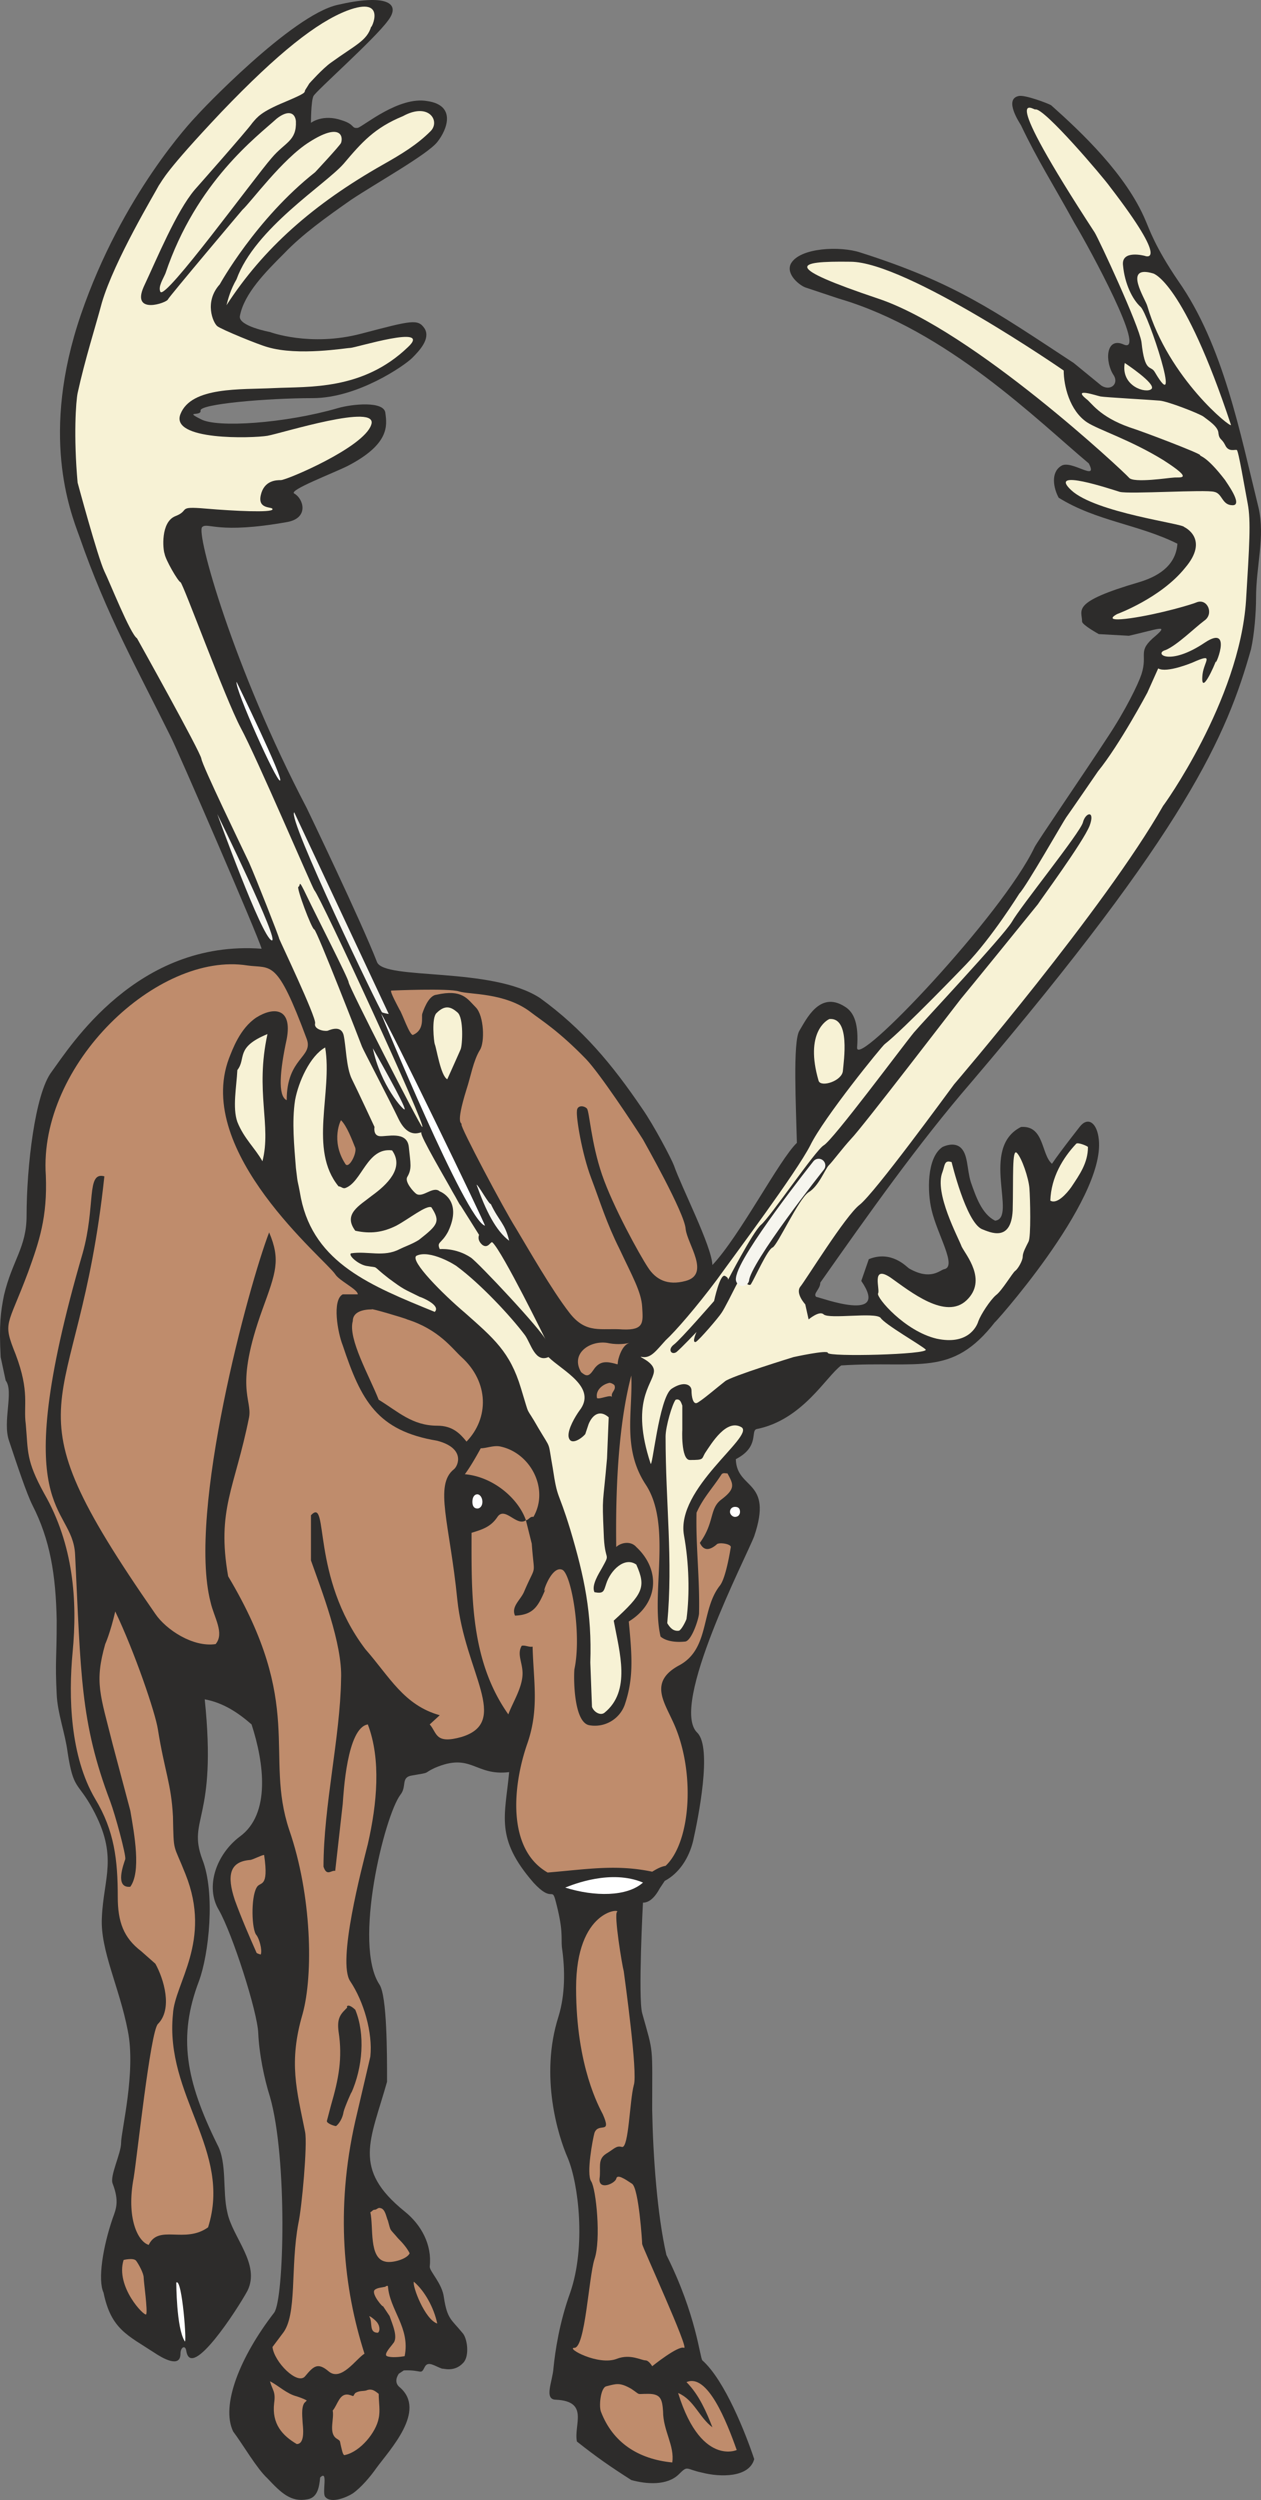 <svg xmlns="http://www.w3.org/2000/svg" width="144.739" height="286.815" viewBox="0 0 108.554 215.111"><rect x="0" y="0" width="108.554" height="215.111" fill="#808080" stroke="none"/><path d="M269.63 383c-6.336-12.095-9.576-23.76-9-24.191.504-.432 1.296.648 7.344-.432 1.872-.36 1.368-2.016.576-2.448-.504-.288 3.312-1.728 4.608-2.376 3.6-1.872 3.384-3.456 3.24-4.536-.072-1.08-2.88-.792-4.104-.432-4.464 1.296-10.44 1.728-11.808.936-1.44-.72.072-.216 0-.72-.144-.576 5.76-1.08 9.648-1.08s7.92-2.808 8.568-3.456c.648-.648 1.584-1.656 1.08-2.52-.576-.864-1.08-.72-5.472.432s-7.848-.144-7.848-.144-2.736-.504-2.592-1.368c.36-1.944 2.232-3.816 3.816-5.4 1.584-1.656 3.6-3.096 5.76-4.608 2.16-1.44 6.552-3.888 7.416-4.968.864-1.08 1.656-3.168-.864-3.528-2.448-.432-5.472 2.16-5.976 2.304-.576.072-.216-.288-1.368-.648-1.656-.576-2.664.216-2.664.216s0-1.872.216-2.304c.216-.432 5.256-4.896 6.408-6.48 1.224-1.584-.288-2.304-4.32-1.368-3.96.864-11.952 9.288-12.168 9.576-.36.36-6.408 6.768-9.936 17.064-3.528 10.296-.936 16.92-.144 19.08 2.376 6.84 4.968 11.376 7.848 17.208.504.936 7.56 17.208 7.848 18.288-10.728-.792-16.488 8.424-18.072 10.584-1.44 1.872-2.16 8.208-2.16 12.384 0 2.736-1.224 3.816-1.944 6.84-.288 1.44-.432 2.52-.288 5.328l.432 2.016c.72.936-.288 3.528.288 5.184.72 2.16 1.512 4.536 2.016 5.544 1.512 2.952 2.016 5.976 2.088 9.936 0 3.456-.144 3.384 0 6.336.072 1.656.72 3.312.936 4.968.504 3.312.864 2.52 2.16 4.896 2.232 4.104.936 5.904.792 9.36-.144 2.808 1.512 5.976 2.232 9.72.72 3.528-.576 8.64-.576 9.648 0 .936-1.008 2.88-.72 3.528.576 1.512.288 2.16 0 2.952-.864 2.52-1.296 5.328-.792 6.408.648 3.168 2.088 3.672 4.392 5.184.648.432 2.232 1.368 2.232.072 0-.576.432-.792.504-.216.432 2.52 4.392-3.6 5.256-5.184 1.152-2.304-1.296-4.608-1.728-6.768-.432-1.8 0-4.248-.864-5.832-2.736-5.544-3.384-9.288-1.584-14.04.864-2.304 1.44-7.632.288-10.512-1.296-3.528 1.296-3.312.216-13.752 1.584.288 2.88 1.152 4.032 2.16 1.08 3.312 1.656 7.704-1.008 9.648-2.016 1.512-3.024 4.32-1.8 6.336 1.152 2.016 3.312 8.712 3.384 10.584.072 1.728.504 3.888 1.008 5.472 1.512 5.256 1.224 17.424.36 18.576-2.952 3.816-4.608 7.992-3.528 10.224.864 1.152 2.016 3.168 2.952 4.032 1.152 1.224 2.016 2.088 3.456 1.8.864-.144 1.008-1.08 1.08-1.872.72-.72.144 1.296.432 1.656.504.648 1.944 0 2.376-.288.72-.504 1.512-1.44 2.016-2.16 1.152-1.584 4.392-4.968 2.016-6.984-.36-.288-.36-.72-.072-1.152l.432-.288c1.584-.072 1.44.432 1.8-.288.288-.576.864-.072 1.512.144 0-.072 1.008.36 1.8-.504.576-.576.36-2.16-.072-2.592-.936-1.152-1.296-1.152-1.584-3.024-.144-1.224-1.224-2.232-1.224-2.664.216-1.872-.72-3.6-2.16-4.752-4.536-3.672-2.952-6.048-1.512-11.16 0-2.448 0-7.344-.648-8.352-2.304-3.456.432-14.544 1.8-16.344.576-.72 0-1.512 1.008-1.656 1.728-.288.864-.144 1.944-.648 3.168-1.368 3.456.72 6.408.36-.36 3.816-1.224 5.688 2.088 9.504 1.584 1.728 1.584.432 1.872 1.44.72 2.664.504 3.24.576 4.104.288 1.944.288 4.104-.288 5.976-1.656 5.184 0 10.368.792 12.168.936 2.232 1.584 7.632.216 11.592-.936 2.592-1.296 5.04-1.44 6.48-.072 1.152-.864 2.736.216 2.736 2.88.144 1.512 2.16 1.8 3.6 1.728 1.368 2.88 2.16 4.68 3.312 1.296.36 3.096.504 4.104-.504.792-.792.576-.432 1.944-.144 1.656.432 4.104.432 4.536-1.152-.72-2.16-2.52-6.768-4.464-8.496-.216-.216-.504-3.888-3.096-9.072-.792-3.456-1.152-8.496-1.224-12.456 0-5.76.144-4.752-.864-8.352-.36-1.368.072-9.648.072-9.504.432 0 .936-.288 1.44-1.224l.432-.648c1.224-.648 2.088-1.944 2.448-3.456.432-1.944 1.656-7.992.36-9.288-2.448-2.304 4.248-15.192 4.896-16.92 1.656-4.896-1.512-3.96-1.584-6.624 2.088-1.08 1.224-2.448 1.8-2.592 3.96-.792 5.976-4.536 7.272-5.472 6.696-.432 9.504 1.08 13.248-3.744-.576.72 9.504-10.368 8.928-15.696-.144-1.44-.936-2.016-1.656-1.08.288-.36-1.656 2.088-2.376 3.168-.936-.792-.648-3.312-2.664-3.168-3.6 1.8-.288 7.848-2.232 8.064-1.152-.576-1.656-2.088-2.088-3.312-.36-1.152-.216-2.448-.936-3.024-.576-.432-1.368-.072-1.512 0-1.368.936-1.296 3.888-.936 5.4.504 2.16 2.232 4.896 1.08 5.112-.36.072-1.152 1.008-3.024-.072-.216-.144-1.512-1.584-3.456-.792l-.648 1.872c2.52 3.672-3.456 1.44-3.888 1.368-.288-.288.36-.648.36-1.224 4.104-5.832 8.424-11.952 13.032-17.28 18.504-21.744 21.96-29.808 24.048-37.224.288-1.296.432-3.168.432-4.392 0-2.808.792-5.256.216-7.776-1.584-6.408-3.024-13.968-6.912-19.512-2.016-2.952-2.52-4.536-2.808-5.184-1.656-3.96-5.544-7.632-8.136-9.936-.216-.144-2.304-.936-2.808-.792-1.296.288.144 2.376.216 2.52 1.44 3.024 2.664 4.896 4.608 8.424 1.296 2.16 6.264 11.304 4.248 10.44-1.584-.72-1.656 1.512-.864 2.664.432.72-.288 1.368-1.08.864l-2.376-1.944c-6.912-4.536-10.224-6.912-18.36-9.504-1.728-.576-5.184-.432-5.976.936-.504.936.792 1.944 1.296 2.088l2.808.936c9.36 2.736 17.136 10.512 21.528 14.184.864 1.656-1.512-.36-2.376.216-.936.576-.648 1.944-.216 2.736 3.24 2.016 6.912 2.304 10.224 3.96-.144 2.016-1.872 2.88-3.312 3.312-5.904 1.728-4.896 2.376-4.896 3.384 0 .288 1.44 1.08 1.44 1.08l2.592.144c2.52-.576 3.456-1.008 2.304 0-1.656 1.368-.648 1.512-1.224 3.312-.288.864-1.368 3.096-2.952 5.472-1.872 2.88-6.12 9.072-6.264 9.432-2.736 5.76-15.408 19.152-15.264 17.208.144-1.944-.216-3.024-1.08-3.528-2.16-1.368-3.312 1.152-3.888 2.088-.576.936-.288 6.552-.216 9.648-1.512 1.44-4.896 7.992-7.272 10.512-.072-1.656-2.664-6.696-3.312-8.568-.216-.576-1.728-3.456-2.736-4.896-2.592-3.816-5.112-6.84-8.784-9.504-4.176-2.736-13.392-1.512-14.04-3.096C274.31 392.72 269.63 383 269.63 383z" style="fill:#2d2c2b" transform="translate(-243.221 -313.464)"/><path d="M335.87 411.873c-1.152 1.224-2.16 2.88-2.232 4.896.576.36 1.44-.648 1.8-1.152.72-1.08 1.44-2.088 1.44-3.456 0-.072-.864-.432-1.008-.288zm-68.832-88.2c-1.656 1.512-6.912 5.4-9.576 13.32-.216.504-.648 1.152-.432 1.584.432.72 8.064-9.792 9.576-11.52 1.152-1.368 2.16-1.44 2.088-3.168-.072-.72-.648-1.008-1.656-.216zm-3.456 13.824c-.504.864-.72 1.656-.864 2.232 3.168-4.896 7.488-8.712 13.464-12.096 1.656-.936 2.952-1.728 4.104-2.88.864-.864-.144-2.52-2.376-1.296-2.448 1.008-3.528 2.232-5.112 4.104-1.584 1.8-7.632 5.544-9.216 9.936z" style="fill:#f7f2d5" transform="translate(-243.221 -313.464)"/><path d="M269.846 320.649s1.152-1.296 1.872-1.8c2.088-1.512 3.096-1.872 3.456-3.096-.072.36 1.512-2.736-2.088-1.368-2.592 1.008-5.904 3.6-10.8 8.712-4.896 5.184-5.04 5.832-5.4 6.336-.288.576-3.816 6.408-4.896 10.08-.576 2.16-1.44 4.824-2.088 7.776-.144.72-.36 3.672 0 7.704 0 0 1.728 6.408 2.304 7.632.432.864 2.232 5.4 2.808 5.76 0 0 5.472 9.792 5.544 10.368.072.576 3.456 7.56 4.104 8.928.576 1.296 2.592 6.408 2.592 6.552.072.216 3.168 6.696 3.096 7.272-.144.504.72.72 1.08.648.36-.144 1.152-.432 1.368.36.216.936.216 2.808.72 3.816s1.944 4.104 1.944 4.104-.144.72.432.792c.576.072 2.376-.504 2.52.936.144 1.44.288 1.872-.144 2.592-.216.432.576 1.296.792 1.44.576.36 1.44-.72 2.016-.216 0 0 2.016.72.72 3.456-.576 1.08-1.008.864-.72 1.512 0 0 1.368-.144 2.664.72.576.36 6.192 6.336 6.48 7.128 0 0-3.744-7.632-4.608-8.424-.144-.144-.36.576-.864.216-.504-.432-.288-.864-.288-.864s-1.44-2.304-1.584-2.52c-.144-.144-.288-.504-.72-1.224-.504-.936-2.808-4.824-2.664-5.04.072-.216-1.008.72-1.944-1.152-.864-1.8-3.096-6.048-3.168-6.264-.072-.216-3.888-10.008-4.104-10.08-.216 0-1.584-3.672-1.368-3.672.216-.072-.072-.864.72.792.792 1.656 3.6 7.128 3.6 7.416 0 .36 6.12 12.312 6.336 12.456.504.216-8.784-19.872-9.288-20.376-.144-.144-4.968-11.448-6.336-13.968-1.368-2.592-4.968-12.456-5.184-12.528-.216-.072-1.296-1.944-1.368-2.448-.144-.36-.36-2.736.936-3.24s.072-.864 2.592-.648c2.52.216 5.688.36 5.76.072.072-.288-1.296.072-1.008-1.224.288-1.296 1.368-1.296 1.728-1.296.504 0 7.128-2.808 7.776-4.752.72-1.944-7.704.72-8.928.936-1.296.216-8.424.432-7.488-1.872.936-2.376 5.184-2.088 8.064-2.232 2.952-.144 7.632.216 11.52-3.528 2.16-2.016-4.536.072-4.968.072-.36 0-4.464.72-7.128-.072-.792-.216-3.96-1.512-4.32-1.8-.36-.288-1.152-2.088.216-3.6 0 0 3.096-5.616 8.208-9.648 0 0 2.088-2.232 2.232-2.52.216-.648-.144-1.728-2.736-.072-2.304 1.44-5.04 5.184-5.76 5.832 0 0-6.264 7.416-6.408 7.704-.072.288-3.168 1.368-2.088-1.08 1.152-2.448 2.808-6.48 4.392-8.352 0 0 4.464-5.04 4.968-5.76.432-.504.72-.936 2.808-1.8 1.872-.792 1.656-.792 1.728-1.008.144-.216.36-.576.36-.576z" style="fill:#f7f2d5" transform="translate(-243.221 -313.464)"/><path d="M281.726 406.329s1.296-2.88 1.152-2.592c.144-.288.288-2.736-.288-3.168-.576-.504-1.08-.648-1.8.072-.432.432-.216 2.448-.144 2.664.144.288.504 2.736 1.08 3.024z" style="fill:#f7f2d5" transform="translate(-243.221 -313.464)"/><path d="M276.902 398.697s4.968-.216 5.832.072c.864.288 3.96.072 6.192 1.8.936.72 2.376 1.584 4.752 4.032 1.224 1.296 4.032 5.544 4.896 6.912.072.144 3.6 6.336 3.672 7.704.144 1.296 2.16 3.888 0 4.464-1.584.432-2.592-.144-3.24-1.152-.72-1.08-3.024-5.256-3.96-7.992-.936-2.736-1.08-5.4-1.296-5.688-.288-.288-.864-.288-.864.216-.072.576.432 3.672 1.224 5.76.792 2.088 1.296 3.816 2.448 6.12 1.08 2.304 1.872 3.672 1.944 4.968.072 1.296.216 2.016-1.656 1.944-1.872-.144-3.168.432-4.608-1.44-1.512-1.944-3.528-5.472-4.608-7.272-1.008-1.584-4.824-8.784-4.68-8.928.072-.216-.576.216.432-3.024.36-1.08.576-2.448 1.152-3.384.432-.648.36-2.952-.36-3.672-.72-.72-1.152-1.584-3.384-1.08-.72.072-1.152 1.44-1.224 1.656-.072.288.216 1.368-.792 1.8-.288.072-.936-1.872-1.152-2.16-.144-.288-.864-1.584-.72-1.656z" style="fill:#bf8c6c" transform="translate(-243.221 -313.464)"/><path d="M275.318 403.665s2.88 5.04 2.736 5.256c-.072.144-2.088-2.088-2.736-5.256z" style="fill:#f6f5ee" transform="translate(-243.221 -313.464)"/><path d="M314.63 401.145c-.216.072-2.16 1.152-.936 5.328.216.576 2.016 0 2.088-.864.072-.864.648-4.608-1.152-4.464zm10.512 12.312s1.224 5.112 2.592 5.76c.72.288 2.52 1.152 2.664-1.584.072-2.808-.072-5.4.36-4.968.432.432 1.008 2.16 1.08 3.024.072.936.144 4.176-.072 4.608-.216.432-.504.936-.504 1.296s-.432 1.08-.648 1.224c-.216.144-1.152 1.728-1.656 2.088-.504.432-1.296 1.656-1.512 2.232-.144.504-.936 2.088-3.6 1.512-2.736-.648-5.184-3.528-5.04-3.888.216-.288-.648-2.52 1.08-1.368 1.728 1.224 4.752 3.672 6.552 1.944 1.8-1.728-.072-3.888-.432-4.608-.288-.792-2.376-4.608-1.656-6.408.216-.576.144-1.08.792-.864z" style="fill:#f7f2d5" transform="translate(-243.221 -313.464)"/><path d="M326.366 396.465s-5.4 5.616-6.984 6.84c-.216.144-5.256 6.336-6.408 8.712-1.224 2.376-6.408 9.288-8.064 11.592-1.728 2.304-3.528 4.392-4.392 5.184-.792.864-1.224 1.512-1.944 1.44-.792-.144 1.08.36.936 1.296-.144 1.08-2.016 2.592-.288 7.848.144.648.72-5.616 1.8-6.408 1.08-.72 1.728-.36 1.728.144 0 .576.144 1.152.432 1.08.288-.072 1.8-1.368 2.448-1.872.504-.432 5.904-2.088 5.904-2.088s2.952-.648 2.952-.36c0 .36 8.712.144 8.424-.288-.36-.36-3.528-2.16-3.888-2.736-.504-.504-4.392.144-4.896-.288-.36-.36-1.296.432-1.296.432l-.288-1.296s-.864-.936-.432-1.512c.432-.504 3.888-6.12 5.112-7.056 1.296-1.008 7.488-9.504 8.136-10.368 0 0 12.96-15.12 18-23.976-.072.144 6.552-9 7.128-17.64.288-4.752.432-6.84.144-8.352-.288-1.512-.792-4.536-.936-4.608-.144-.072-.72.216-1.008-.432-.288-.576-.504-.432-.576-1.008 0-.576-.936-1.152-1.296-1.44-.432-.288-3.024-1.296-3.744-1.368-.792-.072-4.752-.288-5.112-.36-.36-.072-2.448-.792-1.224.216.432.288 1.08 1.512 3.744 2.448 1.152.36 6.048 2.232 6.048 2.376 0 .144.504 0 2.16 2.16.072.144 1.584 2.16.648 2.16s-.864-1.008-1.584-1.152c-.72-.216-7.344.216-8.136 0-.72-.216-6.264-2.088-4.176-.144 2.088 1.944 9.648 2.88 9.72 3.168 0 0 2.232 1.008.072 3.528-2.088 2.592-5.832 3.96-5.832 3.96s-1.44.72 1.152.36c2.52-.36 5.4-1.224 5.688-1.368.936-.36 1.512 1.008.648 1.584-.864.648-2.304 2.088-3.312 2.52-1.08.288.288 1.44 3.384-.648 2.52-1.656.72 2.448.936 1.584-.072.288-1.368 3.24-1.152 1.152.144-1.152 1.08-1.872-.864-1.008 0 0-2.232.936-2.952.504 0 0-.648 1.44-.936 2.088 0 0-2.376 4.464-4.248 6.768 0 0-2.52 3.672-2.736 3.96-.216.288-3.456 5.976-4.032 6.552 0 0-2.376 3.816-4.608 6.12zm16.128-59.472s2.592.648 6.696 13.032c.072.36-5.4-4.032-7.2-10.224-.144-.576-2.16-3.6.504-2.808zm-2.448 7.704s2.736 1.8 2.304 2.232c-.432.432-2.664-.216-2.304-2.232z" style="fill:#f7f2d5" transform="translate(-243.221 -313.464)"/><path d="M337.454 333.465c.36.576 3.816 7.992 4.032 9.432.288 2.736.792 1.944 1.152 2.592 2.448 4.176-.576-5.04-1.224-5.616-.72-.648-1.368-2.016-1.512-3.528-.216-1.44 1.872-.864 1.872-.864s2.304.936-3.024-5.976c-.504-.72-5.688-6.84-6.408-6.624-.144.072-3.384-2.448 5.112 10.584zm-.648 16.344c1.008.648 3.744 1.512 6.552 3.24 2.808 1.8 1.368 1.44.864 1.512-.288 0-3.456.504-3.816 0-.36-.432-13.392-12.672-21.6-15.408-8.136-2.736-7.272-3.24-2.376-3.168 4.824 0 18.36 9.36 18.36 9.36 0 1.296.504 3.456 2.016 4.464zm-63.864 65.88c-.216.072-.36-.144-.576-.144-2.592-3.168-.504-8.064-1.152-11.952-1.296.72-2.304 2.952-2.592 4.536-.288 1.872-.072 3.96.072 5.832.216 1.8.072.576.432 2.592 1.152 5.616 6.048 7.56 11.52 9.792.576-.576-1.224-1.296-1.296-1.296-1.44-.72-1.296-.576-2.664-1.584-1.584-1.224-.72-.864-1.944-1.08-.72-.144-1.584-.936-1.296-1.08 1.44-.216 2.808.36 4.176-.36.432-.216 1.08-.432 1.656-.792 1.656-1.296 1.872-1.584 1.08-2.808-.432-.216-1.944 1.008-3.024 1.584-1.152.576-2.232.72-3.528.432-1.08-1.44.36-2.16 1.44-3.024 1.296-.936 2.808-2.376 1.728-3.888-2.16-.288-2.592 2.736-4.032 3.24z" style="fill:#f7f2d5" transform="translate(-243.221 -313.464)"/><path d="M272.582 409.857c.504.504.936 1.656 1.224 2.376.144.504-.576 1.872-.864 1.368-1.296-2.016-.36-3.816-.36-3.744z" style="fill:#bf8c6c" transform="translate(-243.221 -313.464)"/><path d="M266.246 402.44c-2.808 1.153-1.8 2.089-2.592 3.097-.072 1.44-.432 3.24 0 4.464.576 1.44 1.512 2.232 2.16 3.384.792-3.096-.648-5.976.432-10.944z" style="fill:#f7f2d5" transform="translate(-243.221 -313.464)"/><path d="M297.422 429.009c-.576.144-1.296.144-1.944 0-1.512-.216-3.168.936-2.232 2.52.432.36.648.432 1.08-.216.432-.648.936-.72 1.584-.576.72.144.36.288.576-.432.144-.504.432-1.152.936-1.296zm-1.512 4.68c-.144-.432.36-.576.216-1.008 0-.072-.36-.288-.504-.216-.576.144-1.152.648-1.008 1.296.216.144 1.224-.36 1.296-.072zm-20.664-7.56c-.792 0-1.656.216-1.656 1.008-.432 1.512 1.44 4.752 2.232 6.768 1.656 1.008 2.88 2.232 5.04 2.232 1.296 0 1.944.648 2.52 1.368 1.944-2.016 1.944-5.112-.432-7.272-.792-.72-1.944-2.376-4.68-3.24-.072-.072-3.24-1.008-3.024-.864z" style="fill:#bf8c6c" transform="translate(-243.221 -313.464)"/><path d="M282.59 422.457c-.144-.144-2.376-1.512-3.528-.936-.576.432 2.304 3.312 4.176 4.896 2.52 2.232 3.888 3.384 4.824 6.48.864 2.808.288 1.296 1.512 3.456 1.152 1.944.792 1.008 1.224 3.384.432 2.88.432 1.8 1.512 5.328 1.224 4.104 1.872 7.2 1.728 11.448l.144 3.816c.144.432.72.792 1.08.504 2.304-1.872 1.296-5.184.792-7.92 2.52-2.304 2.808-2.88 1.944-4.824-1.008-.72-2.232.504-2.592 1.656-.216.648-.216.864-1.008.72-.288-.576.36-1.584.648-2.088.792-1.44.216-.36.144-3.024-.144-3.312-.072-2.232.288-6.408l.144-3.528c-.72-.648-1.368-.288-1.728.576l-.288.864c-.288.36-1.296 1.08-1.44.216-.072-.648.576-1.728.936-2.232 1.584-2.016-1.512-3.456-2.664-4.608-1.152.504-1.512-1.152-2.016-1.872-1.296-1.728-3.888-4.464-5.832-5.904zm21.312 16.056c-.288.504-.072.576-1.296.576-.792 0-.648-2.808-.648-2.52v-2.16c-.072-.144-.144-.648-.576-.504-.288.36-.864 2.304-.864 3.168 0 5.76.648 10.584.144 16.056.216.36.504.72 1.008.648.216-.072.576-.792.648-1.008.288-2.16.216-4.824-.216-7.2-.72-4.032 6.048-8.496 4.968-9.288-1.296-.792-2.592 1.368-3.168 2.232z" style="fill:#f7f2d5" transform="translate(-243.221 -313.464)"/><path d="M289.142 443.985c1.368-2.376-.216-5.472-2.808-6.048-.576-.144-1.224.144-1.728.144-.432.792-.936 1.656-1.368 2.232 2.448.216 4.608 2.088 5.256 3.96-.792.576-1.8-1.224-2.448-.288-.576.864-1.296 1.08-2.232 1.368 0 5.256-.144 10.944 3.168 15.624.36-1.008 1.224-2.304 1.224-3.528 0-.936-.504-1.656-.072-2.376.288-.072.648.144.936.072.072 2.952.576 5.328-.432 8.28-1.296 3.672-1.8 9.144 1.728 11.16 3.456-.288 5.904-.72 9-.072.36-.216.72-.432 1.152-.504 2.232-2.088 2.592-8.352.576-12.528-.792-1.728-1.944-3.384.648-4.752 2.592-1.44 1.8-4.752 3.456-6.84.504-.648.864-2.88.936-3.312 0-.288-1.08-.432-1.224-.216-.504.432-1.08.648-1.44-.144 1.296-1.8.792-2.952 1.872-3.744 1.224-.936 1.008-1.296.504-2.232-.216 0-.36-.072-.504.072-.792 1.224-1.584 2.016-2.16 3.312-.072 2.88.288 5.688.216 8.64 0 .432-.648 2.448-1.224 2.448-.72.072-1.584 0-2.088-.432-.864-3.672 1.008-9.648-1.296-13.104-2.016-3.096-1.08-6.264-1.224-9.36-1.08 4.104-1.368 9.504-1.296 14.76.36-.36 1.224-.576 1.728 0 2.088 1.944 1.944 4.824-.648 6.408.288 3.024.432 4.896-.36 7.2a2.733 2.733 0 0 1-3.024 1.728c-1.368-.216-1.368-4.104-1.296-4.824.648-3.024-.288-8.352-1.08-8.568-1.008-.36-1.872 2.664-1.368 1.584-.648 1.512-1.008 2.304-2.664 2.376-.36-.792.504-1.368.792-2.088 1.08-2.52.864-1.08.648-4.104l-.504-2.016c.216 0 .36-.36.648-.288z" style="fill:#bf8c6c" transform="translate(-243.221 -313.464)"/><path d="M290.222 466.305c.072-.792.216-1.656.144-2.592-.432-.288-1.08-.216-1.44 0-.432 2.016-1.152 6.048.504 8.064.576.72 1.152 1.152 2.088 1.296 1.152.288 2.88-.36 2.88-1.584-.504-2.304-2.664-1.872-2.808-1.944-1.008-.936-1.44-1.728-1.368-3.24zm9.504-2.232c.288 1.872-.288 3.024-1.512 4.536-.648.864-1.656 2.016-1.08 2.808.216.288.792.936 1.224.936.792 0 2.16-1.008 2.448-1.8.864-2.16 1.08-5.4.504-7.344-.216-.216-1.296-.288-1.44 0-.288.504-.216.504-.144.864z" style="fill:#bf8c6c" transform="translate(-243.221 -313.464)"/><path d="M291.878 475.88c2.52.793 5.328.793 6.696-.431-2.736-1.152-5.976.144-6.696.432zm-7.56-32.615c.216 0 .432-.216.432-.576s-.216-.648-.432-.648c-.288 0-.432.288-.432.648 0 .36.144.576.432.576zm22.176.72c.288 0 .432-.216.432-.432 0-.288-.144-.432-.432-.432-.216 0-.432.144-.432.432 0 .216.216.432.432.432z" style="fill:#fff" transform="translate(-243.221 -313.464)"/><path d="M264.518 396.537c-7.704-1.224-18 8.496-17.352 18.072.144 3.6-.576 5.688-1.512 8.28-1.8 4.824-2.232 4.248-1.08 7.128 1.224 3.24.648 4.392.864 5.976.216 2.376 0 3.096 1.584 5.976 2.52 4.392 2.88 9.216 2.448 13.68-.36 3.816-.216 8.928 1.944 12.6 1.656 2.736 1.944 5.256 1.944 8.424 0 2.16.504 3.528 2.016 4.68l1.224 1.08c.72 1.296 1.512 3.888.216 5.184-.648.648-1.8 11.52-2.088 13.248-.648 3.456.36 5.472 1.296 5.76.864-1.8 3.096-.072 5.112-1.512 2.088-6.624-3.744-11.304-3.024-18.36.144-2.664 3.384-6.264 1.08-12.024-1.08-2.736-1.008-1.728-1.08-4.968-.144-2.808-.72-3.888-1.296-7.488-.216-1.44-2.016-6.696-3.672-10.152-.432 1.872-.864 2.808-.864 2.808-.936 3.312-.432 4.32.648 8.64l1.512 5.688c.36 2.088.936 5.256 0 6.552-1.368.144-.576-1.944-.432-2.376.072-.36-.864-3.816-1.296-4.968-2.592-6.84-2.52-10.944-3.024-21.24-.216-4.464-5.976-3.168.648-25.92 1.152-4.104.288-7.056 1.872-6.624-2.304 21.672-9.072 18.288 4.392 37.656.936 1.368 3.24 2.88 5.184 2.592.792-.936-.144-2.304-.432-3.6-2.016-7.776 3.312-27.36 5.04-31.824 1.008 2.376.576 3.456-.576 6.624-2.448 6.768-.864 7.704-1.152 9.288-1.224 6.12-2.808 7.92-1.8 13.68 6.624 11.088 3.096 15.336 5.256 21.816 1.944 5.616 2.088 12.456 1.152 15.84-1.224 4.176-.504 6.552.216 10.152.216 1.08-.288 6.552-.576 7.848-.72 3.816-.072 7.92-1.368 9.504l-.864 1.152c.144 1.296 2.16 3.312 2.808 2.52.72-.864 1.08-1.224 2.016-.432 1.08.936 2.376-1.08 3.096-1.512-1.8-5.616-2.52-12.384-.792-20.016l1.296-5.544c.216-2.088-.576-4.752-1.728-6.48-1.152-1.656 1.008-9.792 1.512-11.808.792-3.456 1.152-7.272 0-10.296-1.8.288-2.088 5.904-2.16 6.84l-.648 5.76c-.36-.072-.72.504-1.008-.36 0-5.184 1.44-11.16 1.512-16.128.144-3.024-1.728-7.776-2.592-10.224v-3.888c1.584-1.656-.072 5.256 4.68 11.52 2.088 2.376 3.312 4.824 6.408 5.688l-.864.792c.648.72.432 1.728 2.736 1.08 4.248-1.296.288-5.544-.36-11.808-.648-6.552-2.016-9.864-.288-11.232.36-.288 1.008-1.8-1.44-2.448-5.184-.864-6.552-3.456-8.136-8.208-.432-1.08-.936-3.888 0-4.392h1.296c0-.432-1.584-1.152-1.944-1.728-.864-1.296-12.168-10.512-9.144-18.576.288-.72.936-2.592 2.376-3.528 1.512-.936 3.096-.792 2.592 1.872-.576 2.664-.792 4.896 0 5.256 0-3.672 2.304-3.672 1.728-5.256-2.592-6.984-3.024-6.048-5.112-6.336z" style="fill:#bf8c6c" transform="translate(-243.221 -313.464)"/><path d="M264.734 473.505c-1.728.144-2.016 1.296-1.296 3.456.576 1.584 1.296 3.24 1.872 4.536.072.072.36.144.36.144.144-.432-.144-1.368-.36-1.656-.432-.432-.504-3.24 0-4.104.288-.576 1.08.144.648-2.808-.216 0-1.008.432-1.224.432zm35.568 47.448c-.072-1.08-.216-1.512-1.296-1.512s-.576.144-1.44-.432c-1.008-.576-1.296-.432-2.16-.216-.504.144-.648 1.8-.432 2.232 1.008 2.592 3.168 4.032 6.12 4.32.216-1.44-.792-2.736-.792-4.392zm6.336 3.312c-.864-2.448-2.52-6.624-4.32-5.832 1.08 1.08 1.728 2.592 2.232 3.888-1.152-.864-1.584-2.376-2.952-2.952 2.088 6.768 5.544 4.68 5.04 4.896zm-31.896-5.112c-.288.072-.576 0-.936.216-.288.36 0 .288-.576.144-.792-.144-.936.864-1.368 1.368.144.72-.36 1.872.288 2.376.432.288.288.144.432.72.144.648.216.792.36.72 1.296-.288 2.664-1.944 2.88-3.168.144-.648 0-1.368 0-2.088-.288-.216-.576-.504-1.08-.288zm-5.976.504c-.864-.216-1.584-.936-2.304-1.296.216.792.504.864.36 1.872-.216 1.8.72 2.808 1.944 3.528.792 0 .504-1.656.504-1.872 0-.288-.144-1.224.144-1.656l.216-.216c-.216-.144-.648-.288-.864-.36zm7.632-9.432c-.288.072-.72.072-.936.288-.288.36.792 1.584.72 1.368l.576.864c.216.648.792 1.872.288 2.376-.072.144-.864.936-.504 1.08.36.144 1.08.072 1.512 0 .504-2.448-1.296-3.96-1.44-6.048-.144 0-.144 0-.216.072z" style="fill:#bf8c6c" transform="translate(-243.221 -313.464)"/><path d="M275.03 512.817c.288.504-.072 1.368.72 1.368.216-.144.144-.576 0-.792-.144-.288-.864-.792-.72-.576zm3.816-3.024c.936.792 1.728 2.232 2.016 3.6-1.08-.36-2.16-3.24-2.016-3.6zm-3.384-6.193c-.144 0-.216.145-.36.217.288 1.296-.144 3.96 1.296 4.248.576.144 1.872-.216 2.088-.72-.216-.432-.576-.864-1.008-1.296-.792-.936-.576-.504-.864-1.512-.144-.288-.216-1.008-.648-1.08-.216-.072-.288.144-.504.144z" style="fill:#bf8c6c" transform="translate(-243.221 -313.464)"/><path d="M273.23 486.105c-.72.648-1.008 1.008-.864 2.16.36 2.304 0 4.104-.648 6.336l-.36 1.368c0 .216.648.432.792.432.288-.216.576-.72.648-1.224.072-.36.864-2.16.648-1.584 1.008-2.232 1.224-5.112.36-7.2-.144-.144-.576-.504-.72-.288.072.144-.072.144-.072.216zm3.168-68.76c-.216.216-.504.216-.864.432-.144.072-.36.288-.288.432.504.144 1.008-.144 1.512-.36.144 0 0-.432-.072-.432-.144 0-.288 0-.432.072z" style="fill:#2d2c2b" transform="translate(-243.221 -313.464)"/><path d="M284.246 415.4c.792 2.233 1.656 3.96 2.808 4.825-.36-1.512-.864-1.656-1.584-3.168-.144.072-1.08-1.656-1.224-1.656z" style="fill:#f6f5ee" transform="translate(-243.221 -313.464)"/><path d="M276.038 400.713s7.272 17.712 8.928 18.216c.144.072-8.568-17.928-8.928-18.216z" style="fill:#fff" transform="translate(-243.221 -313.464)"/><path d="m268.55 383.36 8.136 17.353s-.432-.072-.576-.144c-.144-.072-8.208-16.776-7.56-17.208z" style="fill:#f6f5ee" transform="translate(-243.221 -313.464)"/><path d="M263.582 372.129s4.104 8.424 3.744 8.496c-.288.144-3.888-7.848-3.744-8.496z" style="fill:#fff" transform="translate(-243.221 -313.464)"/><path d="M261.926 383.505s3.816 10.584 4.68 10.872c.792.288-4.68-10.872-4.68-10.872z" style="fill:#f6f5ee" transform="translate(-243.221 -313.464)"/><path d="M329.102 399.2s-13.68 17.353-13.824 17.857c-.072.576-.72 1.368-.288 1.512.432.072.936-.288 1.224-1.08.072-.36.936-1.368 1.296-1.512.288-.288.72-.072.72-.072l.936-1.08s-.432-.144-.288-.432a.936.936 0 0 1 .864-.576c.288 0-.144-.864.216-1.152.288-.36 9.36-13.104 9.144-13.464zm1.08-3.527s-13.464 16.704-13.896 16.776c-.432.144-.432.864-.432.864s-5.256 7.2-5.256 7.56c0 .216.144 1.656.432 1.44.36-.288.72-.936.792-1.368.216-.72 4.392-7.056 4.68-7.128.864-.288 13.464-17.28 13.68-18.144z" style="fill:#f7f2d5" transform="translate(-243.221 -313.464)"/><path d="M332.558 391.28c-.576.72-6.192 7.633-6.624 8.137-.288.36-8.568 11.16-9.432 12.024-.792.864-1.584 1.944-1.944 2.304-.288.288-.864 1.8-1.728 2.304-.864.576-2.664 4.536-3.096 4.752-.432.144-1.512 2.592-1.872 3.168-.144.216-.792-.216-.576-.936.072-.504-.864 1.368-.864 1.368s-.864 1.728-1.08 2.016c-.216.36-1.944 2.376-2.232 2.52-.36.072.072-.864.072-.864s-1.296 1.368-1.728 1.728c-.432.288-.792-.216-.216-.648.576-.432 3.456-3.744 3.456-3.744s.504-2.376.936-2.16c.432.216.216.432.216.432s2.16-4.176 2.88-4.824c.792-.648 4.68-6.408 5.4-6.84.792-.432 6.768-8.496 7.776-9.72.792-.936 7.632-8.208 8.424-9.504.72-1.296 5.904-7.704 6.12-8.568.216-.864 1.08-1.08.576.288-.576 1.44-4.248 6.408-4.464 6.768z" style="fill:#2d2c2b" transform="translate(-243.221 -313.464)"/><path d="M313.694 413.745s-6.408 8.064-6.552 9.792" style="fill:none;stroke:#f6f5ee;stroke-width:1.152;stroke-linecap:round;stroke-linejoin:bevel;stroke-miterlimit:10.433" transform="translate(-243.221 -313.464)"/><path d="M296.342 477.969c.36-.288-3.528-.216-3.528 6.552s2.016 10.296 2.304 10.872c.792 1.8-.36.648-.72 1.584-.144.504-.72 3.528-.288 4.176.432.648.864 5.04.288 6.696-.504 1.584-.792 7.632-1.728 7.632-.792 0 2.088 1.584 3.672.936 1.152-.432 2.088.144 2.448.144.288 0 .576.504.576.504s2.232-1.8 2.736-1.584c.504.216-3.6-8.712-3.6-8.928 0-.216-.288-4.752-.864-5.184-.648-.432-1.296-.864-1.368-.432-.144.432-1.512 1.008-1.44 0 .144-.936-.216-1.656.576-2.16.72-.432.864-.72 1.368-.576.576.072.648-3.96 1.008-5.328.36-1.008-.792-9.216-.864-9.792-.144-.504-.864-4.896-.576-5.112z" style="fill:#bf8c6c" transform="translate(-243.221 -313.464)"/><path d="M258.398 509.865s0 3.888.72 5.04c.216.504-.216-5.472-.72-5.04z" style="fill:#fff" transform="translate(-243.221 -313.464)"/><path d="M253.862 507.92s.864-.215 1.08.073c.216.288.648 1.08.648 1.44 0 .36.36 2.88.216 3.168-.144.216-2.664-2.376-1.944-4.68z" style="fill:#bf8c6c" transform="translate(-243.221 -313.464)"/></svg>
